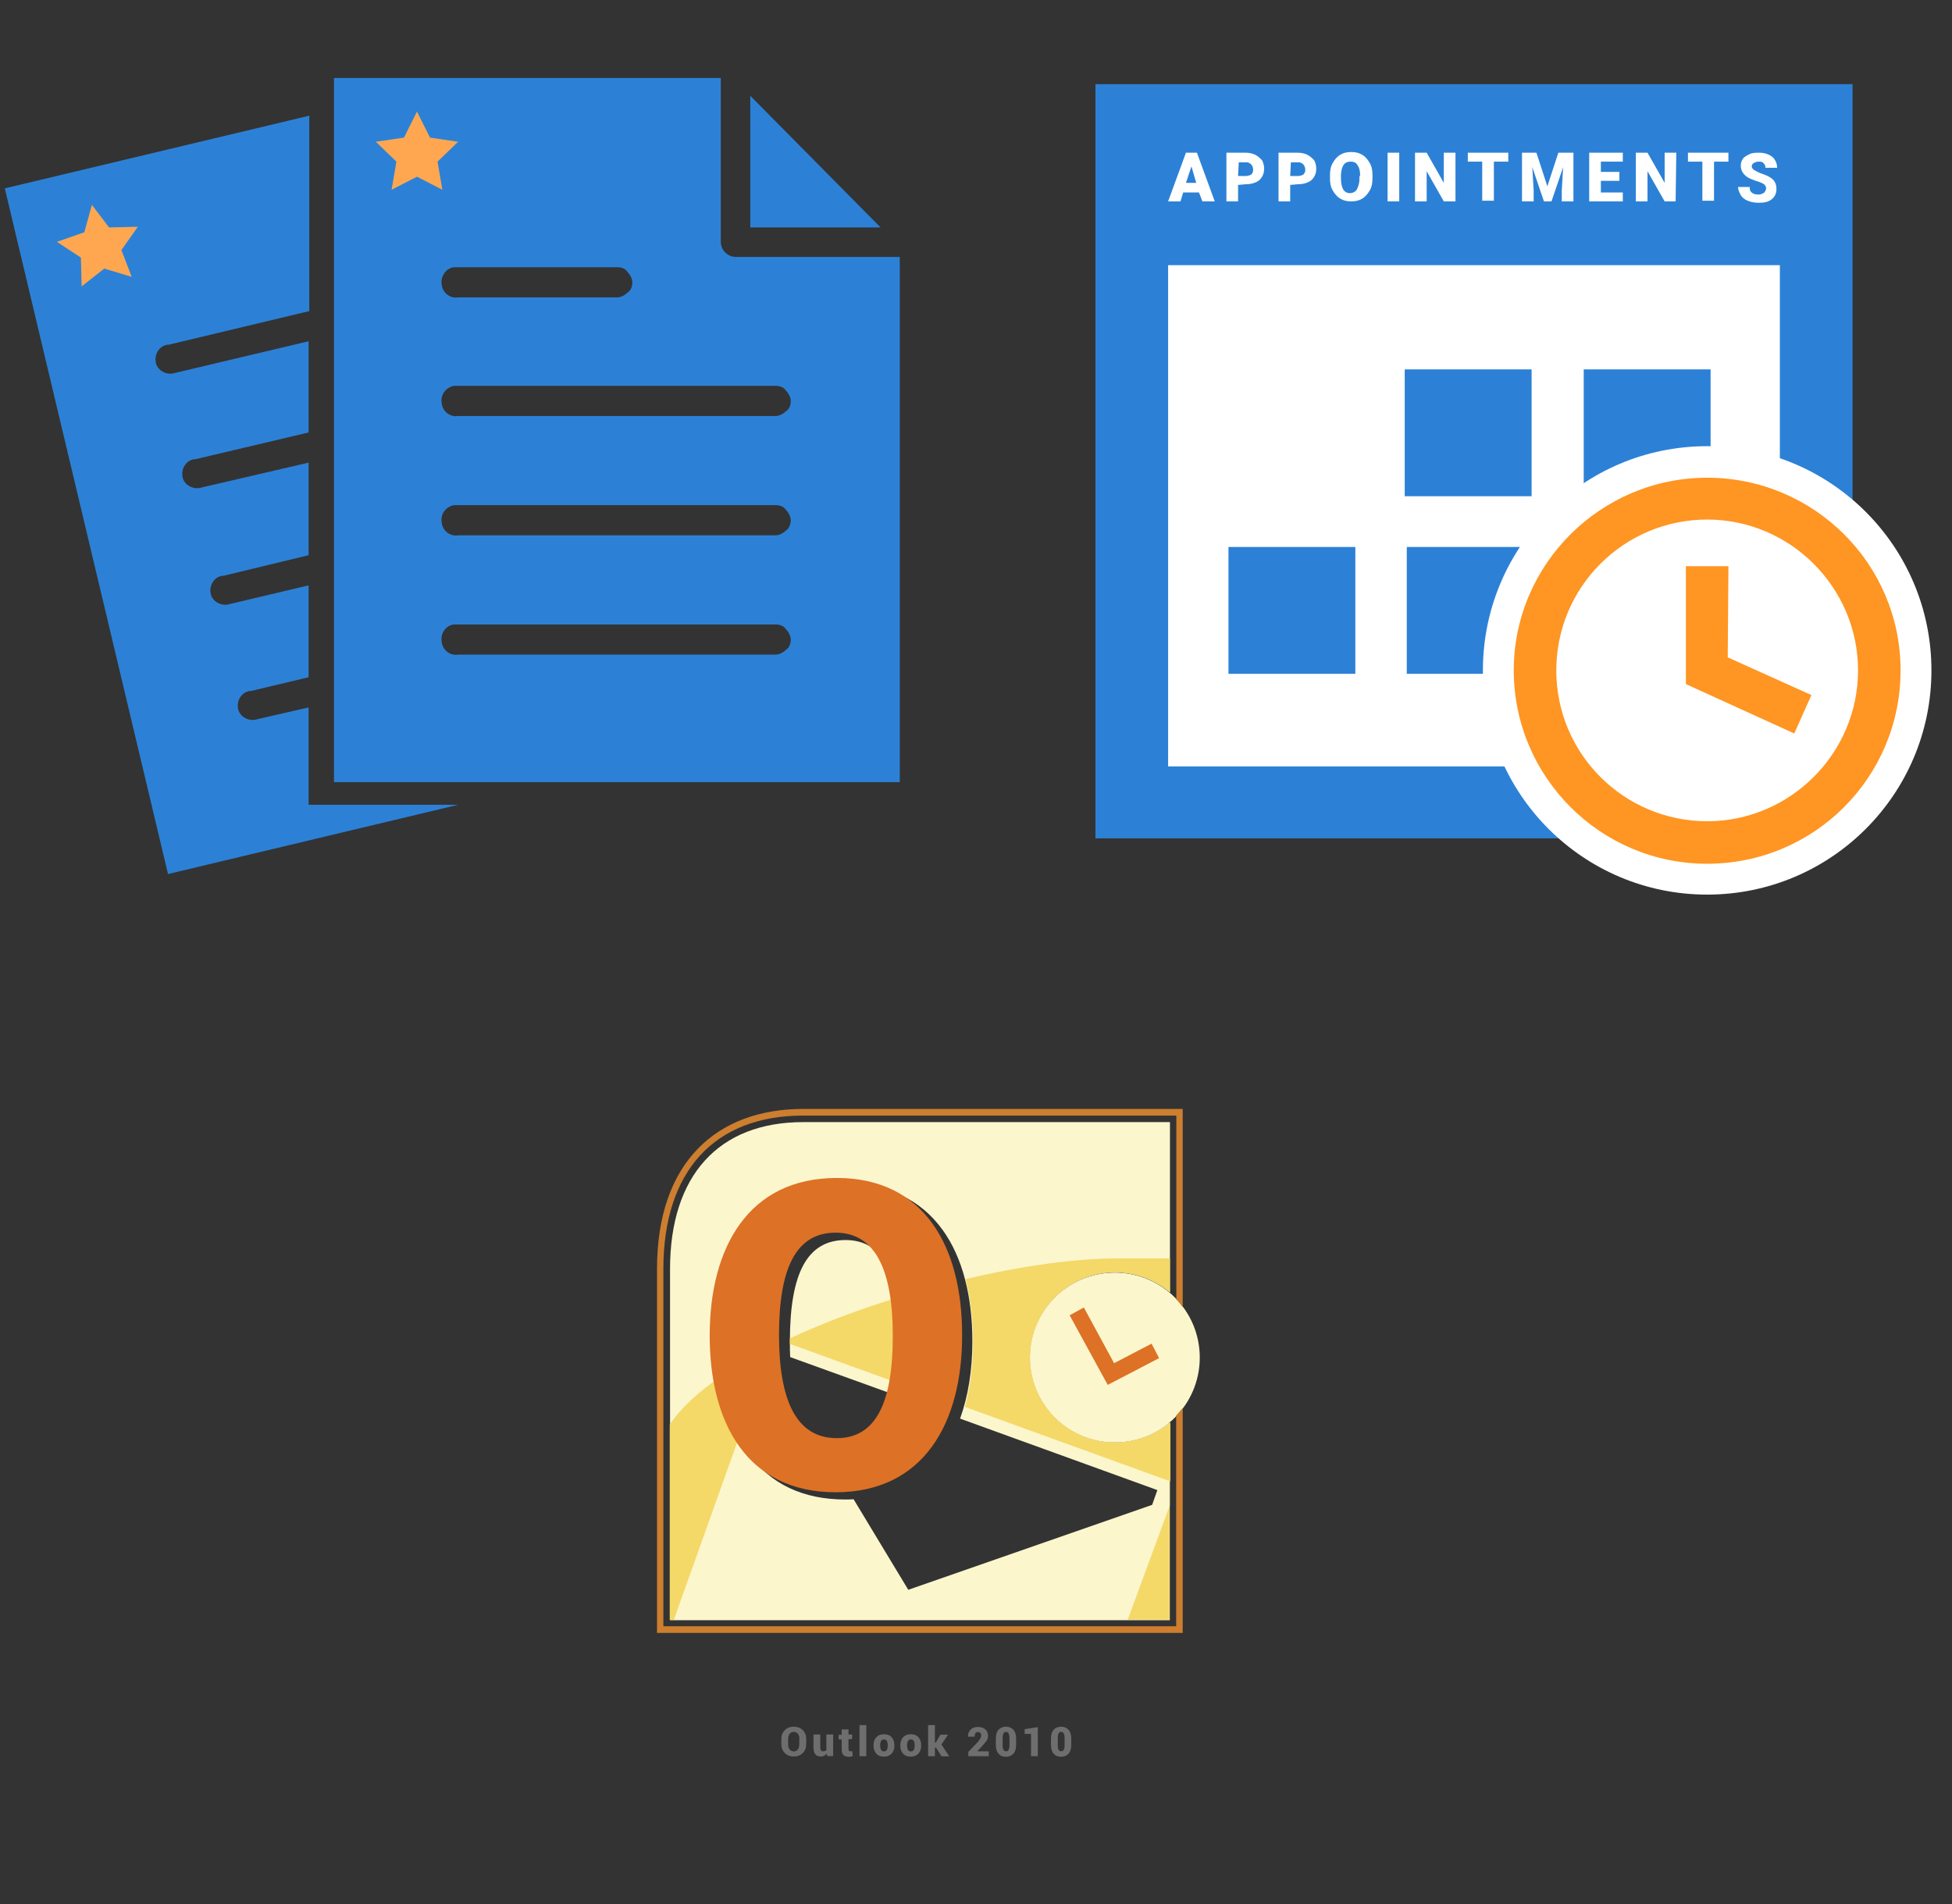 ﻿<?xml version="1.0" encoding="utf-8"?>
<!DOCTYPE svg PUBLIC "-//W3C//DTD SVG 1.1//EN" "http://www.w3.org/Graphics/SVG/1.1/DTD/svg11.dtd">
<svg width="1025" height="1000" xmlns="http://www.w3.org/2000/svg" xmlns:xlink="http://www.w3.org/1999/xlink" xmlns:xml="http://www.w3.org/XML/1998/namespace" version="1.1">
  <rect width="100%" height="100%" fill="#333333" stroke="none"/>
  <svg x="0" y="0" width="475" height="500" viewBox="0, 0, 131.9, 125.7" xml:space="preserve" id="e6f81958-2d5b-412e-a3cb-33bdb9bdd74f" enable-background="new 0 0 131.9 125.7" xmlns="http://www.w3.org/2000/svg" xmlns:xlink="http://www.w3.org/1999/xlink" xmlns:xml="http://www.w3.org/XML/1998/namespace" version="1.1">
    <g>
      <g>
        <path d="M45 110.8 L45 96.6 L37.6 98.3 C36.4 98.7 35.2 98.1 34.8 97.1 C34.4 95.9 35 94.7 36 94.3 L36 94.3 L36.1 94.3 C36.2 94.2 36.4 94.2 36.6 94.2 L45 92.2 L45 78.8 L33.6 81.5 C32.4 81.9 31.2 81.3 30.8 80.3 C30.4 79.1 31 77.9 32 77.5 L32 77.5 L32.1 77.5 C32.2 77.4 32.4 77.4 32.6 77.4 L45 74.4 L45 60.9 L29.5 64.5 C28.3 64.9 27.1 64.3 26.7 63.3 C26.3 62.1 26.9 60.9 27.9 60.5 L28 60.5 C28.1 60.4 28.3 60.4 28.5 60.4 L45 56.5 L45 43.2 L25.6 47.8 C24.4 48.2 23.2 47.6 22.8 46.6 C22.4 45.4 23 44.2 24 43.8 L24 43.8 L24.1 43.8 C24.2 43.7 24.4 43.7 24.6 43.7 L45.1 38.8 L45.1 10.3 L0.7 20.9 L24.5 120.9 L66.8 110.8 L45 110.8 z" style="fill:#2C81D6;" />
        <path d="M48.7 4.8 L48.7 107.5 L131.2 107.5 L131.2 30.9 L107.3 30.9 C106.1 30.9 105.1 29.9 105.1 28.7 L105.1 4.8 L48.7 4.8 z M109.4 7.4 L109.4 26.6 L128.4 26.6 L109.4 7.4 z M66.2 32.4 C66.2 32.4 66.3 32.4 66.2 32.4 C66.5 32.4 66.6 32.4 66.8 32.4 L90 32.4 C90.6 32.4 91.2 32.6 91.5 33.1 C91.9 33.5 92.2 34.1 92.2 34.6 C92.2 35.2 92 35.8 91.5 36.1 C91.1 36.5 90.5 36.8 90 36.8 L66.8 36.8 C65.6 37 64.5 36.1 64.4 34.9 C64.2 33.7 65.1 32.5 66.2 32.4 L66.2 32.4 z M66.2 49.7 C66.2 49.7 66.3 49.7 66.2 49.7 C66.5 49.7 66.6 49.7 66.8 49.7 L113.1 49.7 C113.7 49.7 114.3 49.9 114.6 50.4 C115 50.8 115.3 51.4 115.3 51.9 C115.3 52.5 115.1 53.1 114.6 53.4 C114.2 53.8 113.6 54.1 113.1 54.1 L66.8 54.1 C65.6 54.3 64.5 53.4 64.4 52.2 C64.2 50.9 65.1 49.9 66.2 49.7 L66.2 49.7 z M66.2 67.1 C66.2 67.1 66.3 67.1 66.2 67.1 C66.5 67.1 66.6 67.1 66.8 67.1 L113.1 67.1 C113.7 67.1 114.3 67.3 114.6 67.8 C115 68.2 115.3 68.8 115.3 69.3 C115.3 69.8 115.1 70.5 114.6 70.8 C114.2 71.2 113.6 71.5 113.1 71.5 L66.8 71.5 C65.6 71.7 64.5 70.8 64.4 69.6 C64.2 68.3 65.1 67.3 66.2 67.1 L66.2 67.1 z M66.2 84.5 L66.2 84.5 C66.5 84.5 66.6 84.5 66.8 84.5 L113.1 84.5 C113.7 84.5 114.3 84.7 114.6 85.2 C115 85.6 115.3 86.2 115.3 86.7 C115.3 87.3 115.1 87.9 114.6 88.2 C114.2 88.6 113.6 88.9 113.1 88.9 L66.8 88.9 C65.6 89.1 64.5 88.2 64.4 87 C64.2 85.7 65.1 84.6 66.2 84.5 L66.2 84.5 z" style="fill:#2C81D6;" />
      </g>
      <polygon points="60.8,9.7 62.7,13.5 66.8,14.1 63.8,17 64.5,21.1 60.8,19.2 57.1,21.1 57.8,17 54.8,14.1 58.9,13.5" style="fill:#FFA750;" />
      <polygon points="13.4,23.3 15.9,26.6 20.1,26.5 17.7,29.9 19.2,33.8 15.2,32.6 11.9,35.2 11.8,31 8.3,28.7 12.3,27.3" style="fill:#FFA750;" />
    </g>
  </svg>
  <svg x="550" y="0" width="475" height="500" viewBox="0, 0, 131.9, 125.7" xml:space="preserve" id="e6f81958-2d5b-412e-a3cb-33bdb9bdd74f#1" enable-background="new 0 0 131.9 125.7" xmlns="http://www.w3.org/2000/svg" xmlns:xlink="http://www.w3.org/1999/xlink" xmlns:xml="http://www.w3.org/XML/1998/namespace" version="1.1">
    <g>
      <g>
        <rect x="14" y="27.3" width="99.6" height="81.9" style="fill:white;" />
        <path d="M7 5.7 C7 42.4 7 79.1 7 115.7 C43.9 115.7 80.8 115.7 117.4 115.7 C117.4 79 117.4 42.4 117.4 5.7 C80.7 5.7 43.9 5.7 7 5.7 z M106.8 105.2 C77.2 105.2 47.5 105.2 17.6 105.2 C17.6 80.9 17.6 56.6 17.6 32.1 C47.2 32.1 76.9 32.1 106.8 32.1 C106.8 56.4 106.8 80.8 106.8 105.2 z" style="fill:#2C81D6;" />
        <rect x="52.1" y="47.3" width="18.5" height="18.5" style="fill:#2C81D6;" />
        <rect x="78.2" y="47.3" width="18.5" height="18.5" style="fill:#2C81D6;" />
        <rect x="26.4" y="73.2" width="18.5" height="18.5" style="fill:#2C81D6;" />
        <rect x="52.4" y="73.2" width="18.5" height="18.5" style="fill:#2C81D6;" />
        <rect x="78.4" y="73.2" width="18.5" height="18.5" style="fill:#2C81D6;" />
      </g>
      <circle cx="96.2" cy="91.2" r="32.7" style="fill:white;" />
      <g>
        <path d="M96.2 63.1 C80.7 63.1 68 75.7 68 91.2 C68 106.7 80.6 119.4 96.2 119.4 C111.8 119.4 124.4 106.8 124.4 91.2 C124.4 75.6 111.7 63.1 96.2 63.1 L96.2 63.1 z M96.2 113.2 C84.1 113.2 74.2 103.4 74.2 91.2 C74.2 79 84.1 69.2 96.2 69.2 C108.3 69.2 118.2 79.1 118.2 91.2 C118.2 103.3 108.3 113.2 96.2 113.2 z" style="fill:#FF9522;" />
        <path d="M99.3 76 L93.1 76 L93.1 93.2 L108.9 100.4 L111.4 94.8 L99.2 89.3 L99.3 76 z" style="fill:#FF9522;" />
      </g>
    </g>
    <g>
      <path d="M22.1 21.5 L19.8 21.5 L19.4 22.8 L17.6 22.8 L20.2 15.7 L21.8 15.7 L24.4 22.8 L22.6 22.8 L22.1 21.5 z M20.2 20.1 L21.7 20.1 L21 17.7 L20.2 20.1 z" style="fill:white;" />
      <path d="M27.8 20.4 L27.8 22.8 L26.1 22.8 L26.1 15.7 L28.9 15.7 C29.4 15.7 29.9 15.8 30.3 16 C30.7 16.2 31 16.5 31.3 16.8 C31.5 17.2 31.6 17.6 31.6 18 C31.6 18.7 31.4 19.2 30.9 19.7 C30.4 20.1 29.7 20.3 28.9 20.3 L27.8 20.4 L27.8 20.4 z M27.8 19.1 L28.9 19.1 C29.2 19.1 29.5 19 29.7 18.9 C29.9 18.7 30 18.5 30 18.2 C30 17.9 29.9 17.6 29.7 17.4 C29.5 17.2 29.3 17.1 29 17.1 L27.9 17.1 L27.8 19.1 L27.8 19.1 z" style="fill:white;" />
      <path d="M35.4 20.4 L35.4 22.8 L33.7 22.8 L33.7 15.7 L36.5 15.7 C37 15.7 37.5 15.8 37.9 16 C38.3 16.2 38.6 16.5 38.9 16.8 C39.1 17.2 39.2 17.6 39.2 18 C39.2 18.7 39 19.2 38.5 19.7 C38 20.1 37.3 20.3 36.5 20.3 L35.4 20.4 L35.4 20.4 z M35.4 19.1 L36.5 19.1 C36.8 19.1 37.1 19 37.3 18.9 C37.5 18.7 37.6 18.5 37.6 18.2 C37.6 17.9 37.5 17.6 37.3 17.4 C37.1 17.2 36.9 17.1 36.6 17.1 L35.5 17.1 L35.4 19.1 L35.4 19.1 z" style="fill:white;" />
      <path d="M47.4 19.4 C47.4 20.1 47.3 20.7 47 21.2 C46.7 21.7 46.4 22.1 45.9 22.4 C45.4 22.7 44.9 22.8 44.3 22.8 C43.7 22.8 43.2 22.7 42.7 22.4 C42.2 22.1 41.9 21.7 41.6 21.2 C41.3 20.7 41.2 20.1 41.2 19.4 L41.2 19 C41.2 18.3 41.3 17.7 41.6 17.2 C41.9 16.7 42.2 16.3 42.7 16 C43.2 15.7 43.7 15.6 44.3 15.6 C44.9 15.6 45.4 15.7 45.9 16 C46.4 16.3 46.7 16.7 47 17.2 C47.3 17.7 47.4 18.3 47.4 19 L47.4 19.4 z M45.6 19.1 C45.6 18.4 45.5 17.9 45.2 17.5 C45 17.1 44.6 17 44.2 17 C43.3 17 42.9 17.6 42.8 18.9 L42.8 19.4 C42.8 20.1 42.9 20.6 43.1 21 C43.3 21.4 43.7 21.6 44.1 21.6 C44.5 21.6 44.9 21.4 45.1 21.1 C45.3 20.7 45.5 20.2 45.5 19.5 L45.5 19.1 L45.6 19.1 z" style="fill:white;" />
      <path d="M51.3 22.8 L49.6 22.8 L49.6 15.7 L51.3 15.7 L51.3 22.8 z" style="fill:white;" />
      <path d="M59.5 22.8 L57.8 22.8 L55.3 18.4 L55.3 22.8 L53.6 22.8 L53.6 15.7 L55.3 15.7 L57.8 20.1 L57.8 15.7 L59.5 15.7 L59.5 22.8 z" style="fill:white;" />
      <path d="M67.2 17 L65.1 17 L65.1 22.7 L63.4 22.7 L63.4 17 L61.3 17 L61.3 15.7 L67.2 15.7 L67.2 17 z" style="fill:white;" />
      <path d="M71.3 15.7 L72.9 20.6 L74.5 15.7 L76.7 15.7 L76.7 22.8 L75 22.8 L75 21.2 L75.2 17.8 L73.5 22.8 L72.4 22.8 L70.7 17.8 L70.9 21.2 L70.9 22.8 L69.2 22.8 L69.2 15.7 C69.2 15.7 71.3 15.7 71.3 15.7 z" style="fill:white;" />
      <path d="M83.4 19.8 L80.7 19.8 L80.7 21.5 L83.9 21.5 L83.9 22.8 L79 22.8 L79 15.7 L83.9 15.7 L83.9 17 L80.7 17 L80.7 18.5 L83.4 18.5 L83.4 19.8 z" style="fill:white;" />
      <path d="M91.6 22.8 L90 22.8 L87.5 18.4 L87.5 22.8 L85.8 22.8 L85.8 15.7 L87.5 15.7 L90 20.1 L90 15.7 L91.7 15.7 L91.6 22.8 L91.6 22.8 z" style="fill:white;" />
      <path d="M99.3 17 L97.2 17 L97.2 22.7 L95.5 22.7 L95.5 17 L93.4 17 L93.4 15.7 L99.3 15.7 C99.3 15.7 99.3 17 99.3 17 z" style="fill:white;" />
      <path d="M104.8 20.9 C104.8 20.7 104.7 20.5 104.5 20.3 C104.3 20.2 104 20 103.6 19.9 C103.2 19.8 102.8 19.6 102.5 19.5 C101.6 19.1 101.1 18.4 101.1 17.6 C101.1 17.2 101.2 16.9 101.4 16.6 C101.6 16.3 102 16.1 102.4 15.9 C102.8 15.7 103.3 15.7 103.8 15.7 C104.3 15.7 104.8 15.8 105.2 16 C105.6 16.2 105.9 16.4 106.1 16.8 C106.3 17.1 106.4 17.5 106.4 17.9 L104.7 17.9 C104.7 17.6 104.6 17.4 104.4 17.2 C104.2 17 104 17 103.7 17 C103.4 17 103.2 17.1 103 17.2 C102.8 17.3 102.7 17.5 102.7 17.7 C102.7 17.9 102.8 18 103 18.2 C103.2 18.3 103.5 18.5 104 18.7 C104.5 18.9 104.9 19 105.2 19.2 C106 19.6 106.3 20.2 106.3 21 C106.3 21.6 106.1 22.1 105.6 22.5 C105.1 22.9 104.5 23 103.7 23 C103.1 23 102.6 22.9 102.1 22.7 C101.6 22.5 101.3 22.2 101.1 21.9 C100.9 21.5 100.7 21.1 100.7 20.7 L102.4 20.7 C102.4 21.1 102.5 21.4 102.7 21.5 C102.9 21.7 103.2 21.8 103.7 21.8 C104 21.8 104.2 21.7 104.4 21.6 C104.6 21.5 104.8 21.1 104.8 20.9 z" style="fill:white;" />
    </g>
  </svg>
  <svg x="250" y="500" width="475" height="500" viewBox="0, 0, 625, 542" xml:space="preserve" id="Layer_1" enable-background="new 0 0 625 542" xmlns="http://www.w3.org/2000/svg" xmlns:xlink="http://www.w3.org/1999/xlink" xmlns:xml="http://www.w3.org/XML/1998/namespace" version="1.1">
    <g>
      <g>
        <path d="M441.4 281 C409 281 382.7 254.7 382.7 222.3 C382.7 189.9 409 163.4 441.4 163.4 C455.8 163.4 469.2 168.6 479.4 177.3 L479.4 59.6 L226 59.6 C167.5 59.6 134 96.6 134 161.1 L134 403.8 L479.3 403.8 L479.3 267.1 C468.9 275.6 455.8 281 441.4 281 z M467.1 324.1 L298.6 382.8 L260.8 320.2 C258.9 320.4 257.1 320.4 255.1 320.4 C226 320.4 203.4 309.8 188.3 288.7 C174.8 270 167.6 243.3 167.6 211.7 C167.6 179.9 174.8 153.2 188.7 134.3 C204.1 113.2 226.7 102.5 255.9 102.5 C284.8 102.5 307.2 113.1 322.4 134.2 C335.9 152.9 342.9 179.6 342.9 211.2 C342.9 231.2 339.9 249.3 334.4 264.5 L470.7 313.9 L467.1 324.1 z" style="fill:#FCF6CD;" />
        <path d="M290.7 248.6 C293.1 238.6 294.2 226.4 294.2 211.6 C294.2 164.9 281.1 141.1 255.3 141.1 C229 141.1 216.8 163.5 216.8 211.3 C216.8 215 216.8 218.7 217 222 L290.7 248.6 z" style="fill:#FCF6CD;" />
        <path d="M169.2 235.3 C153.8 245.9 141.4 257.1 133.8 268.6 L133.8 403.6 L136.6 403.6 L181.6 277.5 C175.5 265.6 171.2 251.4 169.2 235.3 z" style="fill:#F4D969;" />
        <path d="M216.8 211.2 C216.8 211.8 216.8 212.3 216.8 212.9 L292.5 240.3 C293.8 232.2 294.4 222.7 294.4 211.8 C294.4 200 293.5 189.6 291.8 180.7 C265.5 188.7 240 198.3 216.8 209 C216.8 209.5 216.8 210.3 216.8 211.2 z" style="fill:#F4D969;" />
        <polygon points="479.1,403.5 479.1,325 450.2,403.5" style="fill:#F4D969;" />
        <polygon points="479.3,307.8 479.1,307.8 479.1,325 479.3,324.7" style="fill:#F4D969;" />
        <path d="M500 222.3 C500 254.7 473.7 281 441.3 281 C408.9 281 382.6 254.7 382.6 222.3 C382.6 189.9 408.9 163.6 441.3 163.6 C473.7 163.6 500 189.9 500 222.3 z" style="fill:#FCF6CD;" />
        <polygon points="410.1,193.1 419.9,187.7 440.8,226.2 466.7,212.7 471.9,222.7 436.4,241.2" style="fill:#DD7126;" />
        <g>
          <g>
            <path d="M248.4 315.4 C187.3 315.4 161.4 267.6 161.4 207.1 C161.4 146.4 188.1 98.2 249.2 98.2 C309.9 98.2 335.8 146 335.8 206.5 C336 267.3 309.4 315.4 248.4 315.4 z M248.4 136 C220.3 136 209.3 161.9 209.3 206.7 C209.3 251.5 221 278 249.2 278 C277 278 287.9 252.1 287.9 207.3 C287.9 162.5 276.2 136 248.4 136 z" style="fill:#DD7126;" />
          </g>
        </g>
        <path d="M483.7 262.3 L483.7 408 L129.4 408 L129.4 161 C129.4 93.6 164.6 55.1 225.9 55.1 L483.8 55.1 L483.8 182.1 C485.5 183.8 486.9 185.6 488.2 187.5 L488.2 50.5 C488.2 50.5 299.9 50.5 225.9 50.5 C166.4 50.5 125 87.2 125 161 C125 201.4 125 412.6 125 412.6 L488.2 412.6 L488.2 257.1 C486.7 259 485.2 260.6 483.7 262.3 z" style="fill:#CD7E2F;" />
        <path d="M441.4 281 C409 281 382.7 254.7 382.7 222.3 C382.7 189.9 409 163.4 441.4 163.4 C455.8 163.4 469 168.6 479.4 177.3 L479.4 153.8 C472.6 153.8 461.1 153.8 442.6 153.8 C413.9 153.8 376.7 159 338.2 168.1 C341.5 181.1 343.4 195.5 343.4 211.2 C343.4 227.9 341.4 243 337.7 256.4 L479.7 307.9 L479.7 267.2 C468.9 275.6 455.8 281 441.4 281 z" style="fill:#F4D969;" />
      </g>
      <g>
        <g>
          <path d="M228.1 489.5 C228.1 492 227.3 494 225.7 495.6 C224.1 497.2 222.1 498 219.5 498 C217 498 214.9 497.2 213.3 495.6 C211.7 494 210.9 492 210.9 489.5 L210.9 485.9 C210.9 483.4 211.7 481.4 213.3 479.8 C214.9 478.2 216.9 477.4 219.5 477.4 C222 477.4 224.1 478.2 225.7 479.8 C227.3 481.4 228.1 483.4 228.1 485.9 L228.1 489.5 z M223.4 485.9 C223.4 484.5 223.1 483.3 222.4 482.4 C221.7 481.5 220.8 481 219.5 481 C218.2 481 217.3 481.5 216.6 482.4 C215.9 483.3 215.6 484.5 215.6 485.9 L215.6 489.5 C215.6 491 215.9 492.1 216.6 493.1 C217.3 494 218.2 494.5 219.5 494.5 C220.7 494.5 221.7 494 222.3 493.1 C223 492.2 223.3 491 223.3 489.5 L223.3 485.9 z" style="fill:#6E6E6E;" />
          <path d="M242.2 496 C241.7 496.7 241.1 497.2 240.4 497.5 C239.7 497.9 238.9 498 238 498 C236.5 498 235.2 497.5 234.4 496.5 C233.6 495.5 233.1 494 233.1 491.9 L233.1 482.8 L237.8 482.8 L237.8 491.9 C237.8 492.7 238 493.4 238.3 493.8 C238.6 494.2 239.1 494.4 239.7 494.4 C240.2 494.4 240.6 494.3 241 494.2 C241.4 494.1 241.7 493.9 242 493.6 L242 482.8 L246.7 482.8 L246.7 497.7 L242.6 497.7 L242.2 496 z" style="fill:#6E6E6E;" />
          <path d="M257.3 479.1 L257.3 482.8 L259.8 482.8 L259.8 486 L257.3 486 L257.3 492.8 C257.3 493.3 257.4 493.7 257.6 494 C257.8 494.2 258.1 494.4 258.5 494.4 C258.8 494.4 259 494.4 259.2 494.4 C259.4 494.4 259.6 494.3 259.9 494.3 L260.2 497.8 C259.7 497.9 259.2 498 258.8 498.1 C258.4 498.2 257.9 498.2 257.3 498.2 C255.8 498.2 254.6 497.8 253.8 497 C253 496.2 252.6 494.9 252.6 493.1 L252.6 486.2 L250.5 486.2 L250.5 483 L252.6 483 L252.6 479.3 L257.3 479.3 z" style="fill:#6E6E6E;" />
          <path d="M269.6 497.8 L264.9 497.8 L264.9 476.3 L269.6 476.3 L269.6 497.8 z" style="fill:#6E6E6E;" />
          <path d="M274.6 490.2 C274.6 488 275.2 486.1 276.5 484.7 C277.8 483.3 279.5 482.6 281.8 482.6 C284.1 482.6 285.9 483.3 287.1 484.7 C288.4 486.1 289 487.9 289 490.2 L289 490.5 C289 492.8 288.4 494.6 287.1 496 C285.8 497.4 284.1 498.1 281.8 498.1 C279.5 498.1 277.7 497.4 276.5 496 C275.2 494.6 274.6 492.8 274.6 490.5 L274.6 490.2 z M279.2 490.5 C279.2 491.8 279.4 492.7 279.8 493.4 C280.2 494.1 280.9 494.5 281.8 494.5 C282.7 494.5 283.4 494.1 283.8 493.4 C284.2 492.7 284.4 491.7 284.4 490.5 L284.4 490.2 C284.4 489 284.2 488 283.8 487.3 C283.4 486.6 282.7 486.2 281.8 486.2 C280.9 486.2 280.2 486.6 279.8 487.3 C279.4 488 279.2 489 279.2 490.2 L279.2 490.5 z" style="fill:#6E6E6E;" />
          <path d="M293.1 490.2 C293.1 488 293.7 486.1 295 484.7 C296.3 483.3 298 482.6 300.3 482.6 C302.6 482.6 304.4 483.3 305.6 484.7 C306.9 486.1 307.5 487.9 307.5 490.2 L307.5 490.5 C307.5 492.8 306.9 494.6 305.6 496 C304.3 497.4 302.6 498.1 300.3 498.1 C298 498.1 296.2 497.4 295 496 C293.7 494.6 293.1 492.8 293.1 490.5 L293.1 490.2 z M297.8 490.5 C297.8 491.8 298 492.7 298.4 493.4 C298.8 494.1 299.5 494.5 300.4 494.5 C301.3 494.5 302 494.1 302.4 493.4 C302.8 492.7 303 491.7 303 490.5 L303 490.2 C303 489 302.8 488 302.4 487.3 C302 486.6 301.3 486.2 300.4 486.2 C299.5 486.2 298.8 486.6 298.4 487.3 C298 488 297.8 489 297.8 490.2 L297.8 490.5 z" style="fill:#6E6E6E;" />
          <path d="M317.8 491.9 L317 491.9 L317 497.8 L312.3 497.8 L312.3 476.3 L317 476.3 L317 488.4 L317.6 488.4 L320.8 482.9 L326.1 482.9 L321.5 489.7 L326.9 497.9 L321.6 497.9 L317.8 491.9 z" style="fill:#6E6E6E;" />
          <path d="M354.2 497.8 L340.1 497.8 L340.1 494.8 L346.6 488 C347.4 487.1 348 486.2 348.4 485.5 C348.8 484.8 349 484.1 349 483.6 C349 482.8 348.8 482.2 348.4 481.8 C348 481.3 347.4 481.1 346.6 481.1 C345.9 481.1 345.4 481.4 345 482 C344.6 482.6 344.4 483.4 344.4 484.3 L339.8 484.3 L339.8 484.2 C339.8 482.3 340.4 480.8 341.6 479.5 C342.9 478.2 344.5 477.6 346.6 477.6 C348.8 477.6 350.5 478.1 351.8 479.2 C353 480.3 353.7 481.8 353.7 483.7 C353.7 485 353.4 486.1 352.7 487.1 C352 488.1 350.8 489.5 349.1 491.4 L346.4 494.3 L346.4 494.4 L354.2 494.4 L354.2 497.8 z" style="fill:#6E6E6E;" />
          <path d="M373.1 489.9 C373.1 492.6 372.5 494.7 371.2 496.1 C369.9 497.5 368.2 498.2 366.1 498.2 C363.9 498.2 362.2 497.5 361 496.1 C359.7 494.7 359.1 492.7 359.1 489.9 L359.1 485.7 C359.1 483 359.7 480.9 361 479.5 C362.3 478.1 364 477.4 366.1 477.4 C368.2 477.4 369.9 478.1 371.2 479.5 C372.5 480.9 373.1 482.9 373.1 485.6 L373.1 489.9 z M368.5 485.3 C368.5 483.8 368.3 482.7 367.9 482 C367.5 481.3 366.9 481 366.1 481 C365.3 481 364.7 481.3 364.4 482 C364 482.7 363.8 483.8 363.8 485.3 L363.8 490.1 C363.8 491.7 364 492.8 364.4 493.4 C364.8 494.1 365.4 494.4 366.2 494.4 C367 494.4 367.5 494.1 367.9 493.4 C368.3 492.7 368.5 491.6 368.5 490.1 L368.5 485.3 z" style="fill:#6E6E6E;" />
          <path d="M388.1 497.8 L383.4 497.8 L383.4 482.4 L379 482.4 L379 479.1 L388.1 477.7 L388.1 497.8 z" style="fill:#6E6E6E;" />
          <path d="M411.2 489.9 C411.2 492.6 410.6 494.7 409.3 496.1 C408 497.5 406.3 498.2 404.2 498.2 C402 498.2 400.3 497.5 399.1 496.1 C397.8 494.7 397.2 492.7 397.2 489.9 L397.2 485.7 C397.2 483 397.8 480.9 399.1 479.5 C400.4 478.1 402.1 477.4 404.2 477.4 C406.3 477.4 408 478.1 409.3 479.5 C410.6 480.9 411.2 482.9 411.2 485.6 L411.2 489.9 z M406.6 485.3 C406.6 483.8 406.4 482.7 406 482 C405.6 481.3 405 481 404.2 481 C403.4 481 402.8 481.3 402.5 482 C402.1 482.7 401.9 483.8 401.9 485.3 L401.9 490.1 C401.9 491.7 402.1 492.8 402.5 493.4 C402.9 494.1 403.5 494.4 404.3 494.4 C405.1 494.4 405.6 494.1 406 493.4 C406.4 492.7 406.6 491.6 406.6 490.1 L406.6 485.3 z" style="fill:#6E6E6E;" />
        </g>
      </g>
    </g>
  </svg>
</svg>